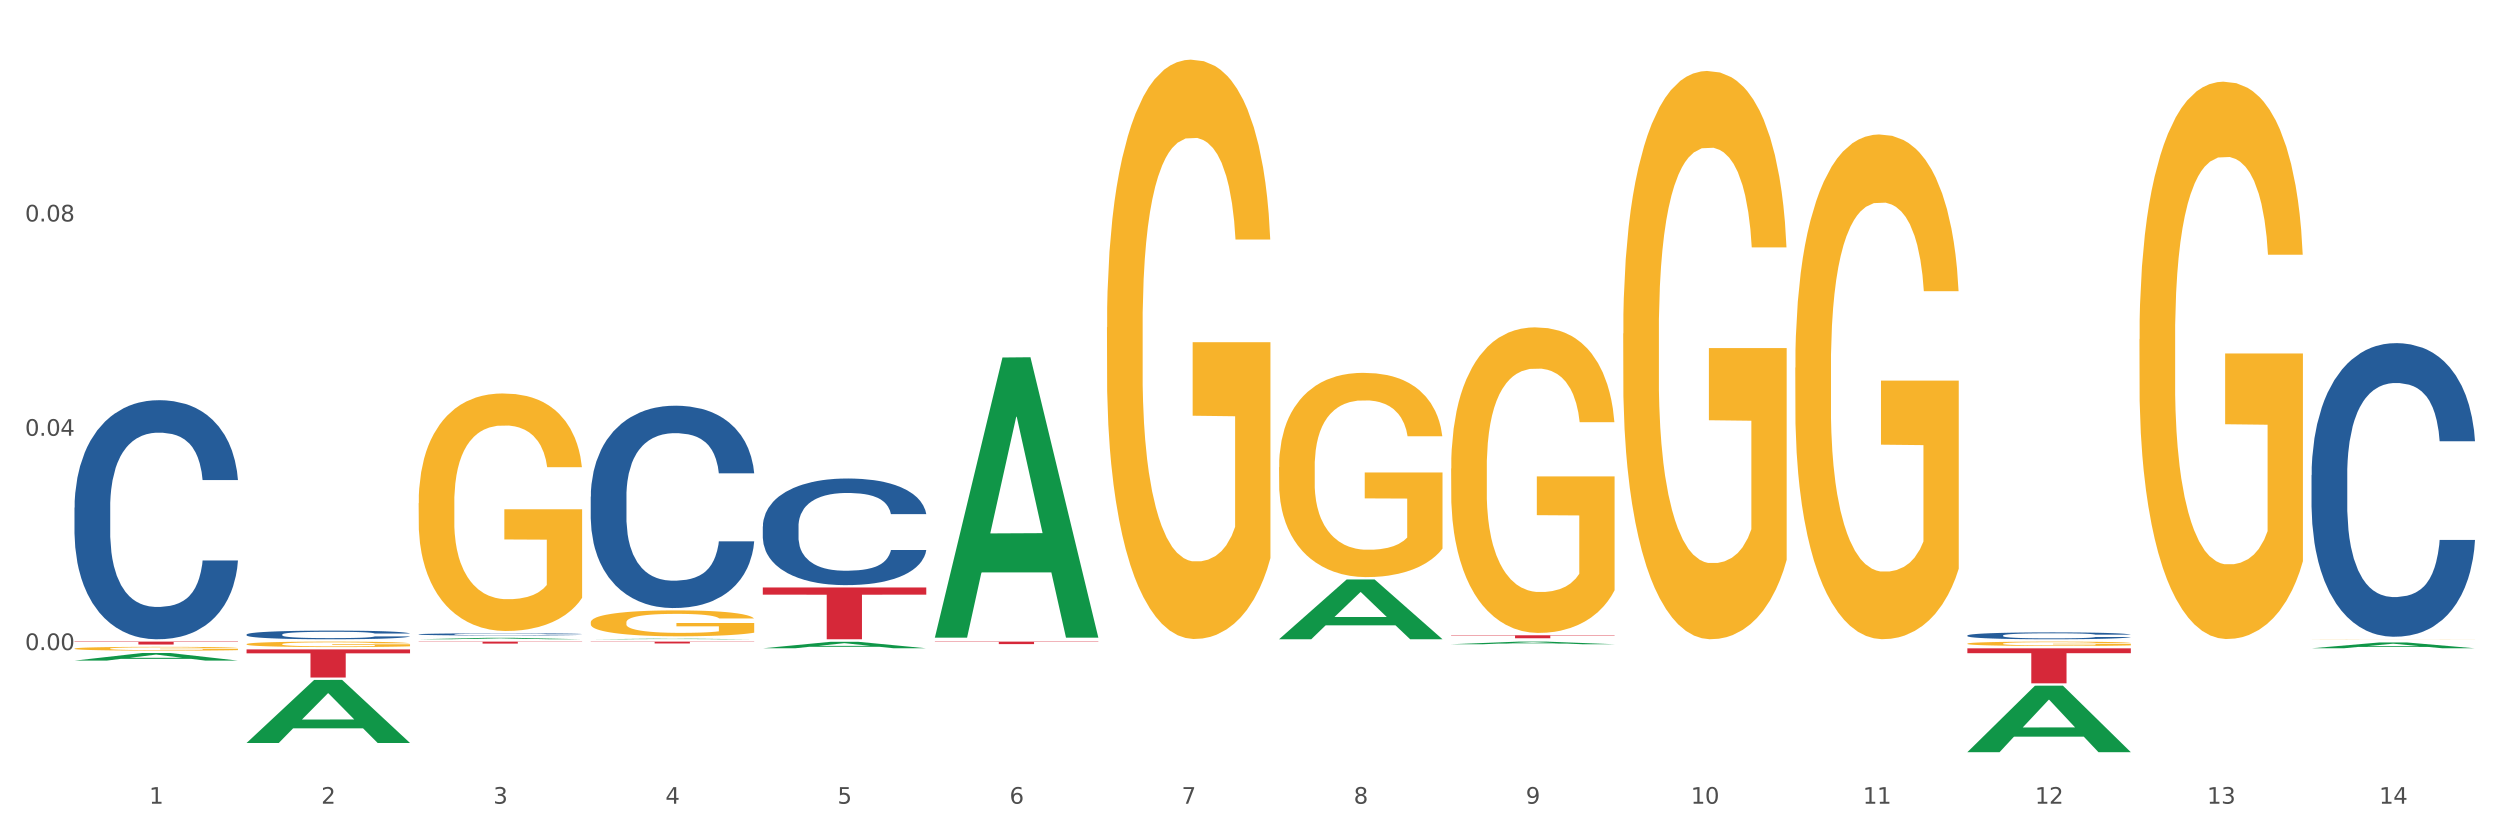 <?xml version="1.0" encoding="utf-8" standalone="no"?>
<!DOCTYPE svg PUBLIC "-//W3C//DTD SVG 1.1//EN"
  "http://www.w3.org/Graphics/SVG/1.1/DTD/svg11.dtd">
<svg xmlns:xlink="http://www.w3.org/1999/xlink" width="1080pt" height="360pt" viewBox="0 0 1080 360" xmlns="http://www.w3.org/2000/svg" version="1.1">
 <rect x="0" y="0" width="1080" height="360" fill="#333333" stroke="none"/>
 <defs>
  <style type="text/css">*{stroke-linejoin: round; stroke-linecap: butt}</style>
 </defs>
 <g id="figure_1">
  <g id="patch_1">
   <path d="M 0 360 
L 1080 360 
L 1080 0 
L 0 0 
z
" style="fill: #ffffff; stroke: #ffffff; stroke-linejoin: miter"/>
  </g>
  <g id="axes_1">
   <g id="matplotlib.axis_1">
    <g id="xtick_1">
     <g id="text_1">
      <!-- 1 -->
      <g style="fill: #4d4d4d" transform="translate(64.432 347.204) scale(0.096 -0.096)">
       <defs>
        <path id="DejaVuSans-31" d="M 794 531 
L 1825 531 
L 1825 4091 
L 703 3866 
L 703 4441 
L 1819 4666 
L 2450 4666 
L 2450 531 
L 3481 531 
L 3481 0 
L 794 0 
L 794 531 
z
" transform="scale(0.016)"/>
       </defs>
       <use xlink:href="#DejaVuSans-31"/>
      </g>
     </g>
    </g>
    <g id="xtick_2">
     <g id="text_2">
      <!-- 2 -->
      <g style="fill: #4d4d4d" transform="translate(138.771 347.204) scale(0.096 -0.096)">
       <defs>
        <path id="DejaVuSans-32" d="M 1228 531 
L 3431 531 
L 3431 0 
L 469 0 
L 469 531 
Q 828 903 1448 1529 
Q 2069 2156 2228 2338 
Q 2531 2678 2651 2914 
Q 2772 3150 2772 3378 
Q 2772 3750 2511 3984 
Q 2250 4219 1831 4219 
Q 1534 4219 1204 4116 
Q 875 4013 500 3803 
L 500 4441 
Q 881 4594 1212 4672 
Q 1544 4750 1819 4750 
Q 2544 4750 2975 4387 
Q 3406 4025 3406 3419 
Q 3406 3131 3298 2873 
Q 3191 2616 2906 2266 
Q 2828 2175 2409 1742 
Q 1991 1309 1228 531 
z
" transform="scale(0.016)"/>
       </defs>
       <use xlink:href="#DejaVuSans-32"/>
      </g>
     </g>
    </g>
    <g id="xtick_3">
     <g id="text_3">
      <!-- 3 -->
      <g style="fill: #4d4d4d" transform="translate(213.109 347.204) scale(0.096 -0.096)">
       <defs>
        <path id="DejaVuSans-33" d="M 2597 2516 
Q 3050 2419 3304 2112 
Q 3559 1806 3559 1356 
Q 3559 666 3084 287 
Q 2609 -91 1734 -91 
Q 1441 -91 1130 -33 
Q 819 25 488 141 
L 488 750 
Q 750 597 1062 519 
Q 1375 441 1716 441 
Q 2309 441 2620 675 
Q 2931 909 2931 1356 
Q 2931 1769 2642 2001 
Q 2353 2234 1838 2234 
L 1294 2234 
L 1294 2753 
L 1863 2753 
Q 2328 2753 2575 2939 
Q 2822 3125 2822 3475 
Q 2822 3834 2567 4026 
Q 2313 4219 1838 4219 
Q 1578 4219 1281 4162 
Q 984 4106 628 3988 
L 628 4550 
Q 988 4650 1302 4700 
Q 1616 4750 1894 4750 
Q 2613 4750 3031 4423 
Q 3450 4097 3450 3541 
Q 3450 3153 3228 2886 
Q 3006 2619 2597 2516 
z
" transform="scale(0.016)"/>
       </defs>
       <use xlink:href="#DejaVuSans-33"/>
      </g>
     </g>
    </g>
    <g id="xtick_4">
     <g id="text_4">
      <!-- 4 -->
      <g style="fill: #4d4d4d" transform="translate(287.448 347.204) scale(0.096 -0.096)">
       <defs>
        <path id="DejaVuSans-34" d="M 2419 4116 
L 825 1625 
L 2419 1625 
L 2419 4116 
z
M 2253 4666 
L 3047 4666 
L 3047 1625 
L 3713 1625 
L 3713 1100 
L 3047 1100 
L 3047 0 
L 2419 0 
L 2419 1100 
L 313 1100 
L 313 1709 
L 2253 4666 
z
" transform="scale(0.016)"/>
       </defs>
       <use xlink:href="#DejaVuSans-34"/>
      </g>
     </g>
    </g>
    <g id="xtick_5">
     <g id="text_5">
      <!-- 5 -->
      <g style="fill: #4d4d4d" transform="translate(361.787 347.204) scale(0.096 -0.096)">
       <defs>
        <path id="DejaVuSans-35" d="M 691 4666 
L 3169 4666 
L 3169 4134 
L 1269 4134 
L 1269 2991 
Q 1406 3038 1543 3061 
Q 1681 3084 1819 3084 
Q 2600 3084 3056 2656 
Q 3513 2228 3513 1497 
Q 3513 744 3044 326 
Q 2575 -91 1722 -91 
Q 1428 -91 1123 -41 
Q 819 9 494 109 
L 494 744 
Q 775 591 1075 516 
Q 1375 441 1709 441 
Q 2250 441 2565 725 
Q 2881 1009 2881 1497 
Q 2881 1984 2565 2268 
Q 2250 2553 1709 2553 
Q 1456 2553 1204 2497 
Q 953 2441 691 2322 
L 691 4666 
z
" transform="scale(0.016)"/>
       </defs>
       <use xlink:href="#DejaVuSans-35"/>
      </g>
     </g>
    </g>
    <g id="xtick_6">
     <g id="text_6">
      <!-- 6 -->
      <g style="fill: #4d4d4d" transform="translate(436.125 347.204) scale(0.096 -0.096)">
       <defs>
        <path id="DejaVuSans-36" d="M 2113 2584 
Q 1688 2584 1439 2293 
Q 1191 2003 1191 1497 
Q 1191 994 1439 701 
Q 1688 409 2113 409 
Q 2538 409 2786 701 
Q 3034 994 3034 1497 
Q 3034 2003 2786 2293 
Q 2538 2584 2113 2584 
z
M 3366 4563 
L 3366 3988 
Q 3128 4100 2886 4159 
Q 2644 4219 2406 4219 
Q 1781 4219 1451 3797 
Q 1122 3375 1075 2522 
Q 1259 2794 1537 2939 
Q 1816 3084 2150 3084 
Q 2853 3084 3261 2657 
Q 3669 2231 3669 1497 
Q 3669 778 3244 343 
Q 2819 -91 2113 -91 
Q 1303 -91 875 529 
Q 447 1150 447 2328 
Q 447 3434 972 4092 
Q 1497 4750 2381 4750 
Q 2619 4750 2861 4703 
Q 3103 4656 3366 4563 
z
" transform="scale(0.016)"/>
       </defs>
       <use xlink:href="#DejaVuSans-36"/>
      </g>
     </g>
    </g>
    <g id="xtick_7">
     <g id="text_7">
      <!-- 7 -->
      <g style="fill: #4d4d4d" transform="translate(510.464 347.204) scale(0.096 -0.096)">
       <defs>
        <path id="DejaVuSans-37" d="M 525 4666 
L 3525 4666 
L 3525 4397 
L 1831 0 
L 1172 0 
L 2766 4134 
L 525 4134 
L 525 4666 
z
" transform="scale(0.016)"/>
       </defs>
       <use xlink:href="#DejaVuSans-37"/>
      </g>
     </g>
    </g>
    <g id="xtick_8">
     <g id="text_8">
      <!-- 8 -->
      <g style="fill: #4d4d4d" transform="translate(584.803 347.204) scale(0.096 -0.096)">
       <defs>
        <path id="DejaVuSans-38" d="M 2034 2216 
Q 1584 2216 1326 1975 
Q 1069 1734 1069 1313 
Q 1069 891 1326 650 
Q 1584 409 2034 409 
Q 2484 409 2743 651 
Q 3003 894 3003 1313 
Q 3003 1734 2745 1975 
Q 2488 2216 2034 2216 
z
M 1403 2484 
Q 997 2584 770 2862 
Q 544 3141 544 3541 
Q 544 4100 942 4425 
Q 1341 4750 2034 4750 
Q 2731 4750 3128 4425 
Q 3525 4100 3525 3541 
Q 3525 3141 3298 2862 
Q 3072 2584 2669 2484 
Q 3125 2378 3379 2068 
Q 3634 1759 3634 1313 
Q 3634 634 3220 271 
Q 2806 -91 2034 -91 
Q 1263 -91 848 271 
Q 434 634 434 1313 
Q 434 1759 690 2068 
Q 947 2378 1403 2484 
z
M 1172 3481 
Q 1172 3119 1398 2916 
Q 1625 2713 2034 2713 
Q 2441 2713 2670 2916 
Q 2900 3119 2900 3481 
Q 2900 3844 2670 4047 
Q 2441 4250 2034 4250 
Q 1625 4250 1398 4047 
Q 1172 3844 1172 3481 
z
" transform="scale(0.016)"/>
       </defs>
       <use xlink:href="#DejaVuSans-38"/>
      </g>
     </g>
    </g>
    <g id="xtick_9">
     <g id="text_9">
      <!-- 9 -->
      <g style="fill: #4d4d4d" transform="translate(659.142 347.204) scale(0.096 -0.096)">
       <defs>
        <path id="DejaVuSans-39" d="M 703 97 
L 703 672 
Q 941 559 1184 500 
Q 1428 441 1663 441 
Q 2288 441 2617 861 
Q 2947 1281 2994 2138 
Q 2813 1869 2534 1725 
Q 2256 1581 1919 1581 
Q 1219 1581 811 2004 
Q 403 2428 403 3163 
Q 403 3881 828 4315 
Q 1253 4750 1959 4750 
Q 2769 4750 3195 4129 
Q 3622 3509 3622 2328 
Q 3622 1225 3098 567 
Q 2575 -91 1691 -91 
Q 1453 -91 1209 -44 
Q 966 3 703 97 
z
M 1959 2075 
Q 2384 2075 2632 2365 
Q 2881 2656 2881 3163 
Q 2881 3666 2632 3958 
Q 2384 4250 1959 4250 
Q 1534 4250 1286 3958 
Q 1038 3666 1038 3163 
Q 1038 2656 1286 2365 
Q 1534 2075 1959 2075 
z
" transform="scale(0.016)"/>
       </defs>
       <use xlink:href="#DejaVuSans-39"/>
      </g>
     </g>
    </g>
    <g id="xtick_10">
     <g id="text_10">
      <!-- 10 -->
      <g style="fill: #4d4d4d" transform="translate(730.426 347.204) scale(0.096 -0.096)">
       <defs>
        <path id="DejaVuSans-30" d="M 2034 4250 
Q 1547 4250 1301 3770 
Q 1056 3291 1056 2328 
Q 1056 1369 1301 889 
Q 1547 409 2034 409 
Q 2525 409 2770 889 
Q 3016 1369 3016 2328 
Q 3016 3291 2770 3770 
Q 2525 4250 2034 4250 
z
M 2034 4750 
Q 2819 4750 3233 4129 
Q 3647 3509 3647 2328 
Q 3647 1150 3233 529 
Q 2819 -91 2034 -91 
Q 1250 -91 836 529 
Q 422 1150 422 2328 
Q 422 3509 836 4129 
Q 1250 4750 2034 4750 
z
" transform="scale(0.016)"/>
       </defs>
       <use xlink:href="#DejaVuSans-31"/>
       <use xlink:href="#DejaVuSans-30" transform="translate(63.623 0)"/>
      </g>
     </g>
    </g>
    <g id="xtick_11">
     <g id="text_11">
      <!-- 11 -->
      <g style="fill: #4d4d4d" transform="translate(804.765 347.204) scale(0.096 -0.096)">
       <use xlink:href="#DejaVuSans-31"/>
       <use xlink:href="#DejaVuSans-31" transform="translate(63.623 0)"/>
      </g>
     </g>
    </g>
    <g id="xtick_12">
     <g id="text_12">
      <!-- 12 -->
      <g style="fill: #4d4d4d" transform="translate(879.104 347.204) scale(0.096 -0.096)">
       <use xlink:href="#DejaVuSans-31"/>
       <use xlink:href="#DejaVuSans-32" transform="translate(63.623 0)"/>
      </g>
     </g>
    </g>
    <g id="xtick_13">
     <g id="text_13">
      <!-- 13 -->
      <g style="fill: #4d4d4d" transform="translate(953.442 347.204) scale(0.096 -0.096)">
       <use xlink:href="#DejaVuSans-31"/>
       <use xlink:href="#DejaVuSans-33" transform="translate(63.623 0)"/>
      </g>
     </g>
    </g>
    <g id="xtick_14">
     <g id="text_14">
      <!-- 14 -->
      <g style="fill: #4d4d4d" transform="translate(1027.781 347.204) scale(0.096 -0.096)">
       <use xlink:href="#DejaVuSans-31"/>
       <use xlink:href="#DejaVuSans-34" transform="translate(63.623 0)"/>
      </g>
     </g>
    </g>
    <g id="xtick_15"/>
    <g id="xtick_16"/>
    <g id="xtick_17"/>
    <g id="xtick_18"/>
    <g id="xtick_19"/>
    <g id="xtick_20"/>
    <g id="xtick_21"/>
    <g id="xtick_22"/>
    <g id="xtick_23"/>
    <g id="xtick_24"/>
    <g id="xtick_25"/>
    <g id="xtick_26"/>
    <g id="xtick_27"/>
   </g>
   <g id="matplotlib.axis_2">
    <g id="ytick_1">
     <g id="text_15">
      <!-- 0.00 -->
      <g style="fill: #4d4d4d" transform="translate(10.8 280.822) scale(0.096 -0.096)">
       <defs>
        <path id="DejaVuSans-2e" d="M 684 794 
L 1344 794 
L 1344 0 
L 684 0 
L 684 794 
z
" transform="scale(0.016)"/>
       </defs>
       <use xlink:href="#DejaVuSans-30"/>
       <use xlink:href="#DejaVuSans-2e" transform="translate(63.623 0)"/>
       <use xlink:href="#DejaVuSans-30" transform="translate(95.41 0)"/>
       <use xlink:href="#DejaVuSans-30" transform="translate(159.033 0)"/>
      </g>
     </g>
    </g>
    <g id="ytick_2">
     <g id="text_16">
      <!-- 0.04 -->
      <g style="fill: #4d4d4d" transform="translate(10.8 188.251) scale(0.096 -0.096)">
       <use xlink:href="#DejaVuSans-30"/>
       <use xlink:href="#DejaVuSans-2e" transform="translate(63.623 0)"/>
       <use xlink:href="#DejaVuSans-30" transform="translate(95.41 0)"/>
       <use xlink:href="#DejaVuSans-34" transform="translate(159.033 0)"/>
      </g>
     </g>
    </g>
    <g id="ytick_3">
     <g id="text_17">
      <!-- 0.08 -->
      <g style="fill: #4d4d4d" transform="translate(10.8 95.679) scale(0.096 -0.096)">
       <use xlink:href="#DejaVuSans-30"/>
       <use xlink:href="#DejaVuSans-2e" transform="translate(63.623 0)"/>
       <use xlink:href="#DejaVuSans-30" transform="translate(95.41 0)"/>
       <use xlink:href="#DejaVuSans-38" transform="translate(159.033 0)"/>
      </g>
     </g>
    </g>
    <g id="ytick_4"/>
    <g id="ytick_5"/>
    <g id="ytick_6"/>
    <g id="ytick_7"/>
   </g>
   <g id="PolyCollection_1">
    <path d="M 32.175 285.38 
L 32.248 285.377 
L 61.37 282.096 
L 73.456 282.093 
L 102.797 285.386 
L 88.818 285.386 
L 82.484 284.62 
L 52.415 284.62 
L 52.197 284.632 
L 46.081 285.386 
L 32.175 285.386 
L 32.175 285.38 
L 56.201 284.162 
L 78.698 284.159 
L 67.559 282.795 
L 67.413 282.789 
L 67.267 282.798 
L 56.128 284.159 
L 56.201 284.162 
L 32.175 285.38 
z
" clip-path="url(#p1f0dc79e49)" style="fill: #109648"/>
    <path d="M 403.869 277.175 
L 474.49 277.175 
L 474.49 277.325 
L 446.71 277.326 
L 446.71 278.254 
L 431.481 278.254 
L 431.481 277.326 
L 403.869 277.325 
L 403.869 277.176 
L 403.869 277.175 
z
" clip-path="url(#p1f0dc79e49)" style="fill: #d62839"/>
    <path d="M 329.53 253.786 
L 400.152 253.786 
L 400.152 256.896 
L 372.371 256.917 
L 372.371 276.17 
L 357.143 276.17 
L 357.143 256.917 
L 329.53 256.896 
L 329.53 253.807 
L 329.53 253.786 
z
" clip-path="url(#p1f0dc79e49)" style="fill: #d62839"/>
    <path d="M 255.191 277.175 
L 325.813 277.175 
L 325.813 277.287 
L 298.033 277.288 
L 298.033 277.979 
L 282.804 277.979 
L 282.804 277.288 
L 255.191 277.287 
L 255.191 277.176 
L 255.191 277.175 
z
" clip-path="url(#p1f0dc79e49)" style="fill: #d62839"/>
    <path d="M 180.852 277.175 
L 251.474 277.175 
L 251.474 277.295 
L 223.694 277.296 
L 223.694 278.037 
L 208.465 278.037 
L 208.465 277.296 
L 180.852 277.295 
L 180.852 277.176 
L 180.852 277.175 
z
" clip-path="url(#p1f0dc79e49)" style="fill: #d62839"/>
    <path d="M 106.514 280.544 
L 177.135 280.544 
L 177.135 282.233 
L 149.355 282.245 
L 149.355 292.701 
L 134.126 292.701 
L 134.126 282.245 
L 106.514 282.233 
L 106.514 280.555 
L 106.514 280.544 
z
" clip-path="url(#p1f0dc79e49)" style="fill: #d62839"/>
    <path d="M 32.175 277.175 
L 102.797 277.175 
L 102.797 277.349 
L 75.017 277.35 
L 75.017 278.425 
L 59.788 278.425 
L 59.788 277.35 
L 32.175 277.349 
L 32.175 277.176 
L 32.175 277.175 
z
" clip-path="url(#p1f0dc79e49)" style="fill: #d62839"/>
    <path d="M 106.514 278.267 
L 106.597 278.265 
L 106.597 278.187 
L 106.764 278.12 
L 107.598 277.959 
L 108.848 277.825 
L 109.765 277.754 
L 110.683 277.695 
L 111.767 277.637 
L 113.101 277.577 
L 115.519 277.488 
L 117.019 277.443 
L 118.854 277.395 
L 122.189 277.326 
L 124.607 277.287 
L 127.108 277.255 
L 131.194 277.216 
L 133.862 277.199 
L 136.697 277.186 
L 140.115 277.177 
L 142.7 277.175 
L 148.37 277.182 
L 153.206 277.201 
L 155.54 277.216 
L 158.542 277.242 
L 160.126 277.259 
L 162.711 277.294 
L 165.379 277.339 
L 167.213 277.378 
L 169.965 277.451 
L 172.049 277.525 
L 173.967 277.615 
L 174.968 277.678 
L 175.718 277.736 
L 176.385 277.803 
L 177.052 277.909 
L 162.044 277.909 
L 161.46 277.833 
L 160.543 277.762 
L 159.209 277.693 
L 158.042 277.65 
L 156.041 277.596 
L 154.206 277.561 
L 152.289 277.536 
L 149.954 277.514 
L 148.12 277.503 
L 145.535 277.495 
L 140.449 277.497 
L 137.03 277.514 
L 134.696 277.536 
L 133.195 277.555 
L 131.861 277.577 
L 130.36 277.607 
L 128.609 277.652 
L 127.358 277.693 
L 126.108 277.745 
L 125.107 277.797 
L 124.19 277.857 
L 123.44 277.922 
L 122.856 277.989 
L 122.356 278.071 
L 121.939 278.207 
L 121.939 278.502 
L 122.106 278.569 
L 122.522 278.658 
L 123.023 278.725 
L 123.856 278.804 
L 124.607 278.858 
L 126.024 278.936 
L 127.609 279.001 
L 128.859 279.042 
L 130.11 279.076 
L 132.278 279.124 
L 134.696 279.163 
L 136.78 279.186 
L 139.615 279.208 
L 141.533 279.217 
L 143.2 279.221 
L 147.286 279.221 
L 150.204 279.214 
L 153.456 279.199 
L 155.957 279.18 
L 158.042 279.156 
L 160.376 279.117 
L 161.877 279.081 
L 161.877 278.63 
L 143.534 278.627 
L 143.534 278.328 
L 177.135 278.328 
L 177.135 279.208 
L 175.718 279.253 
L 174.134 279.294 
L 172.466 279.331 
L 169.965 279.376 
L 166.963 279.419 
L 164.295 279.45 
L 161.46 279.476 
L 158.125 279.499 
L 153.789 279.521 
L 151.121 279.53 
L 147.786 279.536 
L 143.867 279.538 
L 140.449 279.534 
L 137.114 279.523 
L 133.612 279.504 
L 130.193 279.476 
L 127.609 279.448 
L 125.024 279.413 
L 122.272 279.368 
L 120.104 279.325 
L 118.437 279.286 
L 116.603 279.236 
L 114.601 279.171 
L 113.101 279.113 
L 111.767 279.053 
L 110.349 278.975 
L 109.349 278.908 
L 108.348 278.824 
L 107.764 278.761 
L 107.097 278.664 
L 106.597 278.528 
L 106.514 278.267 
z
" clip-path="url(#p1f0dc79e49)" style="fill: #f7b32b"/>
    <path d="M 32.175 219.288 
L 32.258 219.194 
L 32.258 216.553 
L 32.509 212.968 
L 33.427 206.365 
L 34.596 201.366 
L 36.599 195.517 
L 37.684 193.065 
L 39.104 190.329 
L 42.025 185.896 
L 45.364 182.122 
L 47.702 180.047 
L 49.455 178.727 
L 53.378 176.368 
L 55.632 175.331 
L 57.969 174.482 
L 59.973 173.916 
L 63.312 173.255 
L 65.983 172.972 
L 69.072 172.878 
L 71.66 172.972 
L 75.082 173.35 
L 80.091 174.482 
L 82.011 175.142 
L 84.599 176.274 
L 87.27 177.783 
L 89.44 179.293 
L 91.945 181.462 
L 94.533 184.292 
L 97.037 187.877 
L 98.79 191.178 
L 100.209 194.668 
L 101.461 198.913 
L 102.379 203.535 
L 102.797 207.403 
L 87.52 207.403 
L 87.103 203.913 
L 86.268 200.139 
L 85.434 197.593 
L 84.515 195.517 
L 83.096 193.159 
L 81.844 191.65 
L 79.757 189.857 
L 77.837 188.726 
L 76.251 188.065 
L 74.331 187.499 
L 70.241 186.933 
L 67.319 186.933 
L 65.482 187.122 
L 63.229 187.594 
L 61.309 188.254 
L 59.055 189.386 
L 57.302 190.612 
L 55.549 192.216 
L 54.547 193.348 
L 53.044 195.423 
L 52.043 197.121 
L 50.707 200.045 
L 49.956 202.12 
L 48.62 207.497 
L 48.036 211.459 
L 47.785 214.195 
L 47.618 217.213 
L 47.618 231.929 
L 48.119 238.532 
L 48.537 241.362 
L 49.204 244.569 
L 50.457 248.719 
L 52.293 252.776 
L 54.213 255.7 
L 55.799 257.492 
L 57.302 258.813 
L 58.804 259.85 
L 60.641 260.794 
L 62.143 261.36 
L 64.397 261.926 
L 67.069 262.209 
L 69.155 262.209 
L 73.413 261.737 
L 75.333 261.265 
L 77.169 260.605 
L 79.173 259.567 
L 80.759 258.435 
L 81.677 257.586 
L 83.18 255.794 
L 84.348 253.908 
L 85.35 251.738 
L 86.018 249.851 
L 86.769 247.022 
L 87.353 243.814 
L 87.52 242.116 
L 102.797 242.116 
L 102.463 245.512 
L 101.879 248.814 
L 100.71 253.247 
L 99.792 255.794 
L 98.372 258.907 
L 96.87 261.548 
L 94.783 264.473 
L 92.863 266.642 
L 90.86 268.529 
L 88.689 270.227 
L 84.766 272.585 
L 83.347 273.245 
L 80.341 274.377 
L 78.004 275.038 
L 74.581 275.698 
L 71.075 276.075 
L 67.402 276.17 
L 64.147 275.981 
L 60.557 275.415 
L 58.303 274.849 
L 55.799 274 
L 52.877 272.679 
L 50.123 271.076 
L 47.535 269.189 
L 45.114 267.019 
L 42.86 264.567 
L 39.938 260.511 
L 37.768 256.549 
L 36.182 252.87 
L 35.097 249.757 
L 34.011 245.795 
L 33.427 243.06 
L 32.509 236.457 
L 32.175 230.325 
L 32.175 219.288 
z
" clip-path="url(#p1f0dc79e49)" style="fill: #255c99"/>
    <path d="M 106.514 274.105 
L 106.597 274.101 
L 106.597 274.005 
L 106.848 273.875 
L 107.766 273.636 
L 108.935 273.454 
L 110.938 273.242 
L 112.023 273.153 
L 113.442 273.053 
L 116.364 272.892 
L 119.703 272.755 
L 122.04 272.68 
L 123.794 272.632 
L 127.717 272.547 
L 129.971 272.509 
L 132.308 272.478 
L 134.312 272.458 
L 137.651 272.434 
L 140.322 272.423 
L 143.411 272.42 
L 145.998 272.423 
L 149.421 272.437 
L 154.43 272.478 
L 156.35 272.502 
L 158.937 272.543 
L 161.609 272.598 
L 163.779 272.653 
L 166.283 272.732 
L 168.871 272.834 
L 171.376 272.964 
L 173.129 273.084 
L 174.548 273.211 
L 175.8 273.365 
L 176.718 273.533 
L 177.135 273.673 
L 161.859 273.673 
L 161.442 273.547 
L 160.607 273.41 
L 159.772 273.317 
L 158.854 273.242 
L 157.435 273.156 
L 156.183 273.101 
L 154.096 273.036 
L 152.176 272.995 
L 150.59 272.971 
L 148.67 272.951 
L 144.579 272.93 
L 141.658 272.93 
L 139.821 272.937 
L 137.567 272.954 
L 135.647 272.978 
L 133.393 273.019 
L 131.64 273.064 
L 129.887 273.122 
L 128.886 273.163 
L 127.383 273.238 
L 126.381 273.3 
L 125.046 273.406 
L 124.294 273.481 
L 122.959 273.677 
L 122.374 273.82 
L 122.124 273.92 
L 121.957 274.029 
L 121.957 274.564 
L 122.458 274.803 
L 122.875 274.906 
L 123.543 275.022 
L 124.795 275.173 
L 126.632 275.32 
L 128.552 275.426 
L 130.138 275.491 
L 131.64 275.539 
L 133.143 275.577 
L 134.979 275.611 
L 136.482 275.632 
L 138.736 275.652 
L 141.407 275.663 
L 143.494 275.663 
L 147.751 275.646 
L 149.671 275.628 
L 151.508 275.604 
L 153.511 275.567 
L 155.097 275.526 
L 156.016 275.495 
L 157.518 275.43 
L 158.687 275.361 
L 159.689 275.283 
L 160.357 275.214 
L 161.108 275.111 
L 161.692 274.995 
L 161.859 274.933 
L 177.135 274.933 
L 176.802 275.057 
L 176.217 275.176 
L 175.049 275.337 
L 174.13 275.43 
L 172.711 275.543 
L 171.209 275.639 
L 169.122 275.745 
L 167.202 275.824 
L 165.198 275.892 
L 163.028 275.954 
L 159.104 276.039 
L 157.685 276.063 
L 154.68 276.104 
L 152.343 276.128 
L 148.92 276.152 
L 145.414 276.166 
L 141.741 276.17 
L 138.486 276.163 
L 134.896 276.142 
L 132.642 276.122 
L 130.138 276.091 
L 127.216 276.043 
L 124.461 275.985 
L 121.874 275.916 
L 119.453 275.837 
L 117.199 275.748 
L 114.277 275.601 
L 112.107 275.457 
L 110.521 275.324 
L 109.435 275.211 
L 108.35 275.067 
L 107.766 274.968 
L 106.848 274.728 
L 106.514 274.505 
L 106.514 274.105 
z
" clip-path="url(#p1f0dc79e49)" style="fill: #255c99"/>
    <path d="M 180.852 274.017 
L 180.936 274.016 
L 180.936 273.992 
L 181.186 273.96 
L 182.105 273.9 
L 183.273 273.855 
L 185.277 273.802 
L 186.362 273.78 
L 187.781 273.755 
L 190.703 273.715 
L 194.042 273.68 
L 196.379 273.662 
L 198.132 273.65 
L 202.056 273.628 
L 204.31 273.619 
L 206.647 273.611 
L 208.65 273.606 
L 211.989 273.6 
L 214.661 273.598 
L 217.749 273.597 
L 220.337 273.598 
L 223.76 273.601 
L 228.768 273.611 
L 230.688 273.617 
L 233.276 273.628 
L 235.947 273.641 
L 238.118 273.655 
L 240.622 273.675 
L 243.21 273.7 
L 245.714 273.733 
L 247.467 273.762 
L 248.886 273.794 
L 250.139 273.832 
L 251.057 273.874 
L 251.474 273.909 
L 236.198 273.909 
L 235.78 273.878 
L 234.946 273.844 
L 234.111 273.82 
L 233.193 273.802 
L 231.774 273.78 
L 230.521 273.767 
L 228.434 273.75 
L 226.514 273.74 
L 224.928 273.734 
L 223.008 273.729 
L 218.918 273.724 
L 215.996 273.724 
L 214.16 273.726 
L 211.906 273.73 
L 209.986 273.736 
L 207.732 273.746 
L 205.979 273.757 
L 204.226 273.772 
L 203.224 273.782 
L 201.722 273.801 
L 200.72 273.816 
L 199.384 273.843 
L 198.633 273.861 
L 197.297 273.91 
L 196.713 273.946 
L 196.463 273.971 
L 196.296 273.998 
L 196.296 274.131 
L 196.797 274.191 
L 197.214 274.217 
L 197.882 274.246 
L 199.134 274.283 
L 200.97 274.32 
L 202.89 274.346 
L 204.476 274.363 
L 205.979 274.375 
L 207.482 274.384 
L 209.318 274.393 
L 210.821 274.398 
L 213.075 274.403 
L 215.746 274.405 
L 217.833 274.405 
L 222.09 274.401 
L 224.01 274.397 
L 225.847 274.391 
L 227.85 274.381 
L 229.436 274.371 
L 230.354 274.363 
L 231.857 274.347 
L 233.026 274.33 
L 234.027 274.311 
L 234.695 274.293 
L 235.447 274.268 
L 236.031 274.239 
L 236.198 274.223 
L 251.474 274.223 
L 251.14 274.254 
L 250.556 274.284 
L 249.387 274.324 
L 248.469 274.347 
L 247.05 274.375 
L 245.547 274.399 
L 243.46 274.426 
L 241.54 274.445 
L 239.537 274.463 
L 237.367 274.478 
L 233.443 274.499 
L 232.024 274.505 
L 229.019 274.515 
L 226.681 274.521 
L 223.259 274.527 
L 219.753 274.531 
L 216.08 274.532 
L 212.824 274.53 
L 209.235 274.525 
L 206.981 274.52 
L 204.476 274.512 
L 201.555 274.5 
L 198.8 274.486 
L 196.212 274.468 
L 193.791 274.449 
L 191.538 274.427 
L 188.616 274.39 
L 186.445 274.354 
L 184.859 274.321 
L 183.774 274.293 
L 182.689 274.257 
L 182.105 274.232 
L 181.186 274.172 
L 180.852 274.117 
L 180.852 274.017 
z
" clip-path="url(#p1f0dc79e49)" style="fill: #255c99"/>
    <path d="M 255.191 214.537 
L 255.275 214.457 
L 255.275 212.222 
L 255.525 209.188 
L 256.443 203.6 
L 257.612 199.369 
L 259.615 194.419 
L 260.701 192.344 
L 262.12 190.028 
L 265.041 186.276 
L 268.381 183.083 
L 270.718 181.327 
L 272.471 180.209 
L 276.394 178.213 
L 278.648 177.335 
L 280.986 176.616 
L 282.989 176.137 
L 286.328 175.579 
L 288.999 175.339 
L 292.088 175.259 
L 294.676 175.339 
L 298.098 175.658 
L 303.107 176.616 
L 305.027 177.175 
L 307.615 178.133 
L 310.286 179.411 
L 312.457 180.688 
L 314.961 182.524 
L 317.549 184.919 
L 320.053 187.953 
L 321.806 190.747 
L 323.225 193.701 
L 324.477 197.293 
L 325.396 201.205 
L 325.813 204.478 
L 310.537 204.478 
L 310.119 201.524 
L 309.284 198.331 
L 308.45 196.176 
L 307.531 194.419 
L 306.112 192.423 
L 304.86 191.146 
L 302.773 189.629 
L 300.853 188.671 
L 299.267 188.112 
L 297.347 187.633 
L 293.257 187.154 
L 290.335 187.154 
L 288.499 187.314 
L 286.245 187.713 
L 284.325 188.272 
L 282.071 189.23 
L 280.318 190.268 
L 278.565 191.625 
L 277.563 192.583 
L 276.06 194.339 
L 275.059 195.776 
L 273.723 198.251 
L 272.972 200.008 
L 271.636 204.558 
L 271.052 207.911 
L 270.801 210.226 
L 270.634 212.781 
L 270.634 225.235 
L 271.135 230.823 
L 271.553 233.218 
L 272.22 235.933 
L 273.473 239.445 
L 275.309 242.878 
L 277.229 245.353 
L 278.815 246.87 
L 280.318 247.987 
L 281.82 248.866 
L 283.657 249.664 
L 285.159 250.143 
L 287.413 250.622 
L 290.085 250.861 
L 292.172 250.861 
L 296.429 250.462 
L 298.349 250.063 
L 300.185 249.504 
L 302.189 248.626 
L 303.775 247.668 
L 304.693 246.95 
L 306.196 245.433 
L 307.364 243.836 
L 308.366 242 
L 309.034 240.403 
L 309.785 238.008 
L 310.37 235.294 
L 310.537 233.857 
L 325.813 233.857 
L 325.479 236.731 
L 324.895 239.525 
L 323.726 243.277 
L 322.808 245.433 
L 321.389 248.067 
L 319.886 250.303 
L 317.799 252.777 
L 315.879 254.614 
L 313.876 256.21 
L 311.705 257.647 
L 307.782 259.643 
L 306.363 260.202 
L 303.358 261.16 
L 301.02 261.719 
L 297.598 262.278 
L 294.092 262.597 
L 290.419 262.677 
L 287.163 262.517 
L 283.573 262.038 
L 281.32 261.559 
L 278.815 260.841 
L 275.893 259.723 
L 273.139 258.366 
L 270.551 256.769 
L 268.13 254.933 
L 265.876 252.857 
L 262.955 249.424 
L 260.784 246.071 
L 259.198 242.958 
L 258.113 240.323 
L 257.028 236.97 
L 256.443 234.655 
L 255.525 229.067 
L 255.191 223.878 
L 255.191 214.537 
z
" clip-path="url(#p1f0dc79e49)" style="fill: #255c99"/>
    <path d="M 626.885 274.433 
L 697.506 274.433 
L 697.506 274.611 
L 669.726 274.612 
L 669.726 275.717 
L 654.497 275.717 
L 654.497 274.612 
L 626.885 274.611 
L 626.885 274.434 
L 626.885 274.433 
z
" clip-path="url(#p1f0dc79e49)" style="fill: #d62839"/>
    <path d="M 329.53 227.411 
L 329.613 227.368 
L 329.613 226.19 
L 329.864 224.592 
L 330.782 221.647 
L 331.951 219.417 
L 333.954 216.808 
L 335.039 215.715 
L 336.458 214.494 
L 339.38 212.517 
L 342.719 210.834 
L 345.057 209.909 
L 346.81 209.32 
L 350.733 208.268 
L 352.987 207.805 
L 355.324 207.426 
L 357.328 207.174 
L 360.667 206.879 
L 363.338 206.753 
L 366.427 206.711 
L 369.015 206.753 
L 372.437 206.921 
L 377.446 207.426 
L 379.366 207.721 
L 381.954 208.226 
L 384.625 208.899 
L 386.795 209.572 
L 389.3 210.54 
L 391.887 211.802 
L 394.392 213.401 
L 396.145 214.873 
L 397.564 216.43 
L 398.816 218.323 
L 399.734 220.384 
L 400.152 222.109 
L 384.875 222.109 
L 384.458 220.553 
L 383.623 218.87 
L 382.788 217.734 
L 381.87 216.808 
L 380.451 215.757 
L 379.199 215.083 
L 377.112 214.284 
L 375.192 213.779 
L 373.606 213.485 
L 371.686 213.232 
L 367.595 212.98 
L 364.674 212.98 
L 362.837 213.064 
L 360.583 213.274 
L 358.663 213.569 
L 356.41 214.074 
L 354.656 214.621 
L 352.903 215.336 
L 351.902 215.841 
L 350.399 216.766 
L 349.397 217.524 
L 348.062 218.828 
L 347.31 219.753 
L 345.975 222.152 
L 345.391 223.919 
L 345.14 225.139 
L 344.973 226.485 
L 344.973 233.048 
L 345.474 235.993 
L 345.891 237.255 
L 346.559 238.686 
L 347.811 240.537 
L 349.648 242.346 
L 351.568 243.65 
L 353.154 244.45 
L 354.656 245.039 
L 356.159 245.501 
L 357.996 245.922 
L 359.498 246.175 
L 361.752 246.427 
L 364.423 246.553 
L 366.51 246.553 
L 370.768 246.343 
L 372.688 246.133 
L 374.524 245.838 
L 376.528 245.375 
L 378.114 244.87 
L 379.032 244.492 
L 380.534 243.692 
L 381.703 242.851 
L 382.705 241.883 
L 383.373 241.042 
L 384.124 239.78 
L 384.708 238.349 
L 384.875 237.592 
L 400.152 237.592 
L 399.818 239.107 
L 399.233 240.579 
L 398.065 242.556 
L 397.146 243.692 
L 395.727 245.081 
L 394.225 246.259 
L 392.138 247.563 
L 390.218 248.531 
L 388.214 249.372 
L 386.044 250.129 
L 382.121 251.181 
L 380.701 251.476 
L 377.696 251.981 
L 375.359 252.275 
L 371.936 252.57 
L 368.43 252.738 
L 364.757 252.78 
L 361.502 252.696 
L 357.912 252.443 
L 355.658 252.191 
L 353.154 251.812 
L 350.232 251.223 
L 347.477 250.508 
L 344.89 249.667 
L 342.469 248.699 
L 340.215 247.605 
L 337.293 245.796 
L 335.123 244.029 
L 333.537 242.388 
L 332.452 241 
L 331.366 239.233 
L 330.782 238.013 
L 329.864 235.068 
L 329.53 232.333 
L 329.53 227.411 
z
" clip-path="url(#p1f0dc79e49)" style="fill: #255c99"/>
    <path d="M 998.578 205.224 
L 998.662 205.108 
L 998.662 201.865 
L 998.912 197.462 
L 999.83 189.353 
L 1000.999 183.213 
L 1003.003 176.031 
L 1004.088 173.019 
L 1005.507 169.659 
L 1008.429 164.215 
L 1011.768 159.581 
L 1014.105 157.032 
L 1015.858 155.41 
L 1019.781 152.514 
L 1022.035 151.24 
L 1024.373 150.197 
L 1026.376 149.502 
L 1029.715 148.691 
L 1032.387 148.344 
L 1035.475 148.228 
L 1038.063 148.344 
L 1041.486 148.807 
L 1046.494 150.197 
L 1048.414 151.008 
L 1051.002 152.398 
L 1053.673 154.252 
L 1055.844 156.106 
L 1058.348 158.77 
L 1060.936 162.245 
L 1063.44 166.647 
L 1065.193 170.702 
L 1066.612 174.988 
L 1067.864 180.201 
L 1068.783 185.878 
L 1069.2 190.628 
L 1053.924 190.628 
L 1053.506 186.341 
L 1052.671 181.707 
L 1051.837 178.58 
L 1050.918 176.031 
L 1049.499 173.135 
L 1048.247 171.281 
L 1046.16 169.08 
L 1044.24 167.69 
L 1042.654 166.879 
L 1040.734 166.184 
L 1036.644 165.489 
L 1033.722 165.489 
L 1031.886 165.721 
L 1029.632 166.3 
L 1027.712 167.111 
L 1025.458 168.501 
L 1023.705 170.007 
L 1021.952 171.976 
L 1020.95 173.367 
L 1019.448 175.915 
L 1018.446 178 
L 1017.11 181.592 
L 1016.359 184.14 
L 1015.023 190.743 
L 1014.439 195.609 
L 1014.188 198.968 
L 1014.022 202.676 
L 1014.022 220.748 
L 1014.522 228.857 
L 1014.94 232.332 
L 1015.608 236.271 
L 1016.86 241.368 
L 1018.696 246.349 
L 1020.616 249.941 
L 1022.202 252.142 
L 1023.705 253.764 
L 1025.207 255.038 
L 1027.044 256.196 
L 1028.547 256.891 
L 1030.8 257.586 
L 1033.472 257.934 
L 1035.559 257.934 
L 1039.816 257.355 
L 1041.736 256.776 
L 1043.572 255.965 
L 1045.576 254.69 
L 1047.162 253.3 
L 1048.08 252.258 
L 1049.583 250.057 
L 1050.752 247.74 
L 1051.753 245.075 
L 1052.421 242.758 
L 1053.172 239.283 
L 1053.757 235.344 
L 1053.924 233.259 
L 1069.2 233.259 
L 1068.866 237.429 
L 1068.282 241.484 
L 1067.113 246.929 
L 1066.195 250.057 
L 1064.776 253.879 
L 1063.273 257.123 
L 1061.186 260.714 
L 1059.266 263.379 
L 1057.263 265.696 
L 1055.092 267.781 
L 1051.169 270.677 
L 1049.75 271.488 
L 1046.745 272.878 
L 1044.407 273.689 
L 1040.985 274.5 
L 1037.479 274.963 
L 1033.806 275.079 
L 1030.55 274.848 
L 1026.96 274.152 
L 1024.707 273.457 
L 1022.202 272.415 
L 1019.281 270.793 
L 1016.526 268.824 
L 1013.938 266.507 
L 1011.517 263.842 
L 1009.263 260.83 
L 1006.342 255.849 
L 1004.171 250.983 
L 1002.585 246.465 
L 1001.5 242.642 
L 1000.415 237.777 
L 999.83 234.417 
L 998.912 226.308 
L 998.578 218.778 
L 998.578 205.224 
z
" clip-path="url(#p1f0dc79e49)" style="fill: #255c99"/>
    <path d="M 998.578 276.124 
L 998.662 276.124 
L 998.662 276.121 
L 998.828 276.119 
L 999.662 276.113 
L 1000.913 276.108 
L 1001.83 276.106 
L 1002.747 276.103 
L 1003.831 276.101 
L 1005.165 276.099 
L 1007.583 276.096 
L 1009.084 276.094 
L 1010.918 276.093 
L 1014.253 276.09 
L 1016.671 276.089 
L 1019.173 276.088 
L 1023.258 276.086 
L 1025.926 276.086 
L 1028.761 276.085 
L 1032.18 276.085 
L 1034.765 276.085 
L 1040.434 276.085 
L 1045.27 276.086 
L 1047.605 276.086 
L 1050.607 276.087 
L 1052.191 276.088 
L 1054.775 276.089 
L 1057.444 276.091 
L 1059.278 276.092 
L 1062.029 276.095 
L 1064.114 276.097 
L 1066.032 276.101 
L 1067.032 276.103 
L 1067.783 276.105 
L 1068.45 276.107 
L 1069.117 276.111 
L 1054.108 276.111 
L 1053.525 276.108 
L 1052.608 276.106 
L 1051.274 276.103 
L 1050.106 276.102 
L 1048.105 276.1 
L 1046.271 276.099 
L 1044.353 276.098 
L 1042.019 276.097 
L 1040.184 276.097 
L 1037.599 276.096 
L 1032.513 276.096 
L 1029.095 276.097 
L 1026.76 276.098 
L 1025.259 276.098 
L 1023.925 276.099 
L 1022.425 276.1 
L 1020.674 276.102 
L 1019.423 276.103 
L 1018.172 276.105 
L 1017.172 276.107 
L 1016.255 276.109 
L 1015.504 276.112 
L 1014.92 276.114 
L 1014.42 276.117 
L 1014.003 276.122 
L 1014.003 276.132 
L 1014.17 276.135 
L 1014.587 276.138 
L 1015.087 276.14 
L 1015.921 276.143 
L 1016.671 276.145 
L 1018.089 276.148 
L 1019.673 276.15 
L 1020.924 276.152 
L 1022.174 276.153 
L 1024.342 276.155 
L 1026.76 276.156 
L 1028.845 276.157 
L 1031.68 276.158 
L 1033.597 276.158 
L 1035.265 276.158 
L 1039.35 276.158 
L 1042.269 276.158 
L 1045.52 276.157 
L 1048.022 276.157 
L 1050.106 276.156 
L 1052.441 276.154 
L 1053.942 276.153 
L 1053.942 276.137 
L 1035.598 276.137 
L 1035.598 276.126 
L 1069.2 276.126 
L 1069.2 276.158 
L 1067.783 276.159 
L 1066.198 276.161 
L 1064.531 276.162 
L 1062.029 276.164 
L 1059.028 276.165 
L 1056.36 276.166 
L 1053.525 276.167 
L 1050.19 276.168 
L 1045.854 276.169 
L 1043.186 276.169 
L 1039.851 276.169 
L 1035.932 276.17 
L 1032.513 276.169 
L 1029.178 276.169 
L 1025.676 276.168 
L 1022.258 276.167 
L 1019.673 276.166 
L 1017.088 276.165 
L 1014.337 276.163 
L 1012.169 276.162 
L 1010.501 276.16 
L 1008.667 276.159 
L 1006.666 276.156 
L 1005.165 276.154 
L 1003.831 276.152 
L 1002.414 276.149 
L 1001.413 276.147 
L 1000.413 276.144 
L 999.829 276.142 
L 999.162 276.138 
L 998.662 276.133 
L 998.578 276.124 
z
" clip-path="url(#p1f0dc79e49)" style="fill: #f7b32b"/>
    <path d="M 924.24 146.545 
L 924.323 146.325 
L 924.323 138.409 
L 924.49 131.592 
L 925.323 115.099 
L 926.574 101.465 
L 927.491 94.209 
L 928.408 88.271 
L 929.492 82.334 
L 930.826 76.177 
L 933.244 67.161 
L 934.745 62.543 
L 936.58 57.705 
L 939.915 50.668 
L 942.333 46.71 
L 944.834 43.411 
L 948.92 39.453 
L 951.588 37.694 
L 954.423 36.375 
L 957.841 35.495 
L 960.426 35.275 
L 966.096 35.935 
L 970.932 37.914 
L 973.266 39.453 
L 976.268 42.092 
L 977.852 43.851 
L 980.437 47.37 
L 983.105 51.988 
L 984.939 55.946 
L 987.691 63.422 
L 989.775 70.899 
L 991.693 80.135 
L 992.693 86.512 
L 993.444 92.449 
L 994.111 99.266 
L 994.778 110.041 
L 979.77 110.041 
L 979.186 102.345 
L 978.269 95.088 
L 976.935 88.051 
L 975.768 83.653 
L 973.766 78.156 
L 971.932 74.637 
L 970.014 71.999 
L 967.68 69.8 
L 965.845 68.7 
L 963.261 67.82 
L 958.175 68.04 
L 954.756 69.8 
L 952.422 71.999 
L 950.921 73.978 
L 949.587 76.177 
L 948.086 79.255 
L 946.335 83.873 
L 945.084 88.051 
L 943.834 93.329 
L 942.833 98.607 
L 941.916 104.764 
L 941.165 111.361 
L 940.582 118.178 
L 940.081 126.534 
L 939.665 140.388 
L 939.665 170.514 
L 939.831 177.331 
L 940.248 186.347 
L 940.749 193.164 
L 941.582 201.3 
L 942.333 206.798 
L 943.75 214.714 
L 945.334 221.311 
L 946.585 225.489 
L 947.836 229.008 
L 950.004 233.846 
L 952.422 237.804 
L 954.506 240.223 
L 957.341 242.422 
L 959.259 243.301 
L 960.926 243.741 
L 965.012 243.741 
L 967.93 243.082 
L 971.182 241.542 
L 973.683 239.563 
L 975.768 237.144 
L 978.102 233.186 
L 979.603 229.448 
L 979.603 183.488 
L 961.26 183.268 
L 961.26 152.702 
L 994.861 152.702 
L 994.861 242.422 
L 993.444 247.04 
L 991.86 251.218 
L 990.192 254.956 
L 987.691 259.574 
L 984.689 263.972 
L 982.021 267.051 
L 979.186 269.69 
L 975.851 272.108 
L 971.515 274.307 
L 968.847 275.187 
L 965.512 275.847 
L 961.593 276.067 
L 958.175 275.627 
L 954.84 274.527 
L 951.338 272.548 
L 947.919 269.69 
L 945.334 266.831 
L 942.75 263.312 
L 939.998 258.694 
L 937.83 254.296 
L 936.163 250.338 
L 934.328 245.281 
L 932.327 238.683 
L 930.826 232.746 
L 929.492 226.589 
L 928.075 218.672 
L 927.074 211.856 
L 926.074 203.279 
L 925.49 196.902 
L 924.823 187.007 
L 924.323 173.153 
L 924.24 146.545 
z
" clip-path="url(#p1f0dc79e49)" style="fill: #f7b32b"/>
    <path d="M 849.901 278.049 
L 849.984 278.048 
L 849.984 277.985 
L 850.151 277.932 
L 850.985 277.802 
L 852.235 277.695 
L 853.153 277.638 
L 854.07 277.592 
L 855.154 277.545 
L 856.488 277.497 
L 858.906 277.426 
L 860.407 277.389 
L 862.241 277.351 
L 865.576 277.296 
L 867.994 277.265 
L 870.495 277.239 
L 874.581 277.208 
L 877.249 277.194 
L 880.084 277.184 
L 883.502 277.177 
L 886.087 277.175 
L 891.757 277.18 
L 896.593 277.196 
L 898.927 277.208 
L 901.929 277.229 
L 903.513 277.243 
L 906.098 277.27 
L 908.766 277.306 
L 910.601 277.338 
L 913.352 277.396 
L 915.436 277.455 
L 917.354 277.528 
L 918.355 277.578 
L 919.105 277.624 
L 919.772 277.678 
L 920.439 277.763 
L 905.431 277.763 
L 904.847 277.702 
L 903.93 277.645 
L 902.596 277.59 
L 901.429 277.555 
L 899.428 277.512 
L 897.593 277.484 
L 895.676 277.464 
L 893.341 277.446 
L 891.507 277.438 
L 888.922 277.431 
L 883.836 277.433 
L 880.417 277.446 
L 878.083 277.464 
L 876.582 277.479 
L 875.248 277.497 
L 873.747 277.521 
L 871.996 277.557 
L 870.745 277.59 
L 869.495 277.631 
L 868.494 277.673 
L 867.577 277.721 
L 866.827 277.773 
L 866.243 277.827 
L 865.743 277.892 
L 865.326 278.001 
L 865.326 278.238 
L 865.493 278.291 
L 865.91 278.362 
L 866.41 278.416 
L 867.244 278.48 
L 867.994 278.523 
L 869.411 278.585 
L 870.996 278.637 
L 872.246 278.67 
L 873.497 278.697 
L 875.665 278.735 
L 878.083 278.766 
L 880.167 278.785 
L 883.002 278.803 
L 884.92 278.81 
L 886.587 278.813 
L 890.673 278.813 
L 893.591 278.808 
L 896.843 278.796 
L 899.344 278.78 
L 901.429 278.761 
L 903.763 278.73 
L 905.264 278.701 
L 905.264 278.34 
L 886.921 278.338 
L 886.921 278.098 
L 920.523 278.098 
L 920.523 278.803 
L 919.105 278.839 
L 917.521 278.872 
L 915.853 278.901 
L 913.352 278.937 
L 910.35 278.972 
L 907.682 278.996 
L 904.847 279.017 
L 901.512 279.036 
L 897.177 279.053 
L 894.508 279.06 
L 891.173 279.065 
L 887.254 279.067 
L 883.836 279.064 
L 880.501 279.055 
L 876.999 279.039 
L 873.58 279.017 
L 870.996 278.994 
L 868.411 278.967 
L 865.659 278.931 
L 863.492 278.896 
L 861.824 278.865 
L 859.99 278.825 
L 857.989 278.773 
L 856.488 278.727 
L 855.154 278.678 
L 853.736 278.616 
L 852.736 278.563 
L 851.735 278.495 
L 851.151 278.445 
L 850.484 278.367 
L 849.984 278.258 
L 849.901 278.049 
z
" clip-path="url(#p1f0dc79e49)" style="fill: #f7b32b"/>
    <path d="M 775.562 158.842 
L 775.645 158.643 
L 775.645 151.473 
L 775.812 145.3 
L 776.646 130.364 
L 777.897 118.017 
L 778.814 111.446 
L 779.731 106.069 
L 780.815 100.692 
L 782.149 95.116 
L 784.567 86.951 
L 786.068 82.769 
L 787.902 78.388 
L 791.237 72.016 
L 793.655 68.431 
L 796.157 65.444 
L 800.242 61.859 
L 802.91 60.266 
L 805.745 59.071 
L 809.164 58.275 
L 811.748 58.076 
L 817.418 58.673 
L 822.254 60.465 
L 824.589 61.859 
L 827.59 64.249 
L 829.175 65.842 
L 831.759 69.028 
L 834.427 73.21 
L 836.262 76.795 
L 839.013 83.566 
L 841.098 90.337 
L 843.015 98.701 
L 844.016 104.476 
L 844.766 109.853 
L 845.433 116.026 
L 846.1 125.784 
L 831.092 125.784 
L 830.509 118.814 
L 829.592 112.242 
L 828.257 105.87 
L 827.09 101.887 
L 825.089 96.908 
L 823.255 93.722 
L 821.337 91.332 
L 819.002 89.341 
L 817.168 88.345 
L 814.583 87.549 
L 809.497 87.748 
L 806.079 89.341 
L 803.744 91.332 
L 802.243 93.125 
L 800.909 95.116 
L 799.408 97.904 
L 797.657 102.086 
L 796.407 105.87 
L 795.156 110.649 
L 794.156 115.429 
L 793.238 121.005 
L 792.488 126.979 
L 791.904 133.152 
L 791.404 140.72 
L 790.987 153.266 
L 790.987 180.548 
L 791.154 186.722 
L 791.571 194.886 
L 792.071 201.06 
L 792.905 208.428 
L 793.655 213.407 
L 795.073 220.576 
L 796.657 226.55 
L 797.908 230.334 
L 799.158 233.52 
L 801.326 237.901 
L 803.744 241.486 
L 805.829 243.676 
L 808.663 245.668 
L 810.581 246.464 
L 812.249 246.863 
L 816.334 246.863 
L 819.253 246.265 
L 822.504 244.871 
L 825.006 243.079 
L 827.09 240.888 
L 829.425 237.304 
L 830.926 233.918 
L 830.926 192.298 
L 812.582 192.098 
L 812.582 164.418 
L 846.184 164.418 
L 846.184 245.668 
L 844.766 249.85 
L 843.182 253.633 
L 841.515 257.019 
L 839.013 261.201 
L 836.012 265.184 
L 833.344 267.972 
L 830.509 270.361 
L 827.174 272.552 
L 822.838 274.543 
L 820.17 275.34 
L 816.835 275.937 
L 812.916 276.137 
L 809.497 275.738 
L 806.162 274.743 
L 802.66 272.95 
L 799.242 270.361 
L 796.657 267.773 
L 794.072 264.586 
L 791.321 260.404 
L 789.153 256.421 
L 787.485 252.837 
L 785.651 248.257 
L 783.65 242.282 
L 782.149 236.905 
L 780.815 231.329 
L 779.398 224.16 
L 778.397 217.987 
L 777.396 210.22 
L 776.813 204.445 
L 776.146 195.484 
L 775.645 182.938 
L 775.562 158.842 
z
" clip-path="url(#p1f0dc79e49)" style="fill: #f7b32b"/>
    <path d="M 701.223 144.097 
L 701.307 143.872 
L 701.307 135.801 
L 701.474 128.85 
L 702.307 112.035 
L 703.558 98.134 
L 704.475 90.735 
L 705.392 84.681 
L 706.476 78.627 
L 707.81 72.349 
L 710.228 63.157 
L 711.729 58.448 
L 713.563 53.516 
L 716.899 46.341 
L 719.317 42.305 
L 721.818 38.942 
L 725.903 34.906 
L 728.572 33.112 
L 731.406 31.767 
L 734.825 30.87 
L 737.41 30.646 
L 743.08 31.319 
L 747.915 33.337 
L 750.25 34.906 
L 753.252 37.597 
L 754.836 39.39 
L 757.421 42.978 
L 760.089 47.686 
L 761.923 51.722 
L 764.675 59.345 
L 766.759 66.968 
L 768.677 76.385 
L 769.677 82.887 
L 770.428 88.941 
L 771.095 95.891 
L 771.762 106.878 
L 756.754 106.878 
L 756.17 99.03 
L 755.253 91.631 
L 753.919 84.457 
L 752.751 79.972 
L 750.75 74.367 
L 748.916 70.78 
L 746.998 68.089 
L 744.664 65.847 
L 742.829 64.726 
L 740.245 63.829 
L 735.159 64.054 
L 731.74 65.847 
L 729.405 68.089 
L 727.905 70.107 
L 726.571 72.349 
L 725.07 75.488 
L 723.319 80.197 
L 722.068 84.457 
L 720.817 89.838 
L 719.817 95.219 
L 718.9 101.497 
L 718.149 108.223 
L 717.566 115.174 
L 717.065 123.694 
L 716.648 137.819 
L 716.648 168.536 
L 716.815 175.486 
L 717.232 184.679 
L 717.732 191.629 
L 718.566 199.925 
L 719.317 205.53 
L 720.734 213.602 
L 722.318 220.328 
L 723.569 224.588 
L 724.82 228.176 
L 726.987 233.108 
L 729.405 237.144 
L 731.49 239.61 
L 734.325 241.852 
L 736.242 242.749 
L 737.91 243.198 
L 741.996 243.198 
L 744.914 242.525 
L 748.166 240.956 
L 750.667 238.938 
L 752.751 236.471 
L 755.086 232.436 
L 756.587 228.624 
L 756.587 181.764 
L 738.244 181.54 
L 738.244 150.375 
L 771.845 150.375 
L 771.845 241.852 
L 770.428 246.561 
L 768.844 250.821 
L 767.176 254.632 
L 764.675 259.341 
L 761.673 263.825 
L 759.005 266.964 
L 756.17 269.655 
L 752.835 272.121 
L 748.499 274.363 
L 745.831 275.26 
L 742.496 275.932 
L 738.577 276.157 
L 735.159 275.708 
L 731.823 274.587 
L 728.321 272.569 
L 724.903 269.655 
L 722.318 266.74 
L 719.733 263.152 
L 716.982 258.444 
L 714.814 253.96 
L 713.147 249.924 
L 711.312 244.767 
L 709.311 238.041 
L 707.81 231.987 
L 706.476 225.709 
L 705.059 217.638 
L 704.058 210.687 
L 703.058 201.943 
L 702.474 195.441 
L 701.807 185.351 
L 701.307 171.226 
L 701.223 144.097 
z
" clip-path="url(#p1f0dc79e49)" style="fill: #f7b32b"/>
    <path d="M 626.885 202.415 
L 626.968 202.295 
L 626.968 197.955 
L 627.135 194.217 
L 627.969 185.175 
L 629.219 177.7 
L 630.136 173.721 
L 631.054 170.466 
L 632.138 167.211 
L 633.472 163.835 
L 635.89 158.892 
L 637.39 156.36 
L 639.225 153.708 
L 642.56 149.85 
L 644.978 147.68 
L 647.479 145.871 
L 651.565 143.701 
L 654.233 142.737 
L 657.068 142.013 
L 660.486 141.531 
L 663.071 141.411 
L 668.741 141.772 
L 673.577 142.857 
L 675.911 143.701 
L 678.913 145.148 
L 680.497 146.112 
L 683.082 148.041 
L 685.75 150.573 
L 687.584 152.743 
L 690.336 156.843 
L 692.42 160.942 
L 694.338 166.005 
L 695.339 169.502 
L 696.089 172.757 
L 696.756 176.494 
L 697.423 182.402 
L 682.415 182.402 
L 681.831 178.182 
L 680.914 174.204 
L 679.58 170.346 
L 678.413 167.934 
L 676.412 164.92 
L 674.577 162.991 
L 672.66 161.545 
L 670.325 160.339 
L 668.491 159.736 
L 665.906 159.254 
L 660.82 159.374 
L 657.401 160.339 
L 655.067 161.545 
L 653.566 162.63 
L 652.232 163.835 
L 650.731 165.523 
L 648.98 168.055 
L 647.729 170.346 
L 646.479 173.239 
L 645.478 176.133 
L 644.561 179.508 
L 643.811 183.125 
L 643.227 186.863 
L 642.727 191.444 
L 642.31 199.04 
L 642.31 215.557 
L 642.476 219.294 
L 642.893 224.237 
L 643.394 227.975 
L 644.227 232.436 
L 644.978 235.45 
L 646.395 239.79 
L 647.979 243.407 
L 649.23 245.698 
L 650.481 247.627 
L 652.649 250.279 
L 655.067 252.449 
L 657.151 253.775 
L 659.986 254.981 
L 661.904 255.463 
L 663.571 255.704 
L 667.657 255.704 
L 670.575 255.343 
L 673.827 254.499 
L 676.328 253.414 
L 678.413 252.087 
L 680.747 249.917 
L 682.248 247.868 
L 682.248 222.67 
L 663.905 222.55 
L 663.905 205.791 
L 697.506 205.791 
L 697.506 254.981 
L 696.089 257.513 
L 694.505 259.804 
L 692.837 261.853 
L 690.336 264.385 
L 687.334 266.796 
L 684.666 268.484 
L 681.831 269.931 
L 678.496 271.257 
L 674.16 272.463 
L 671.492 272.945 
L 668.157 273.307 
L 664.238 273.427 
L 660.82 273.186 
L 657.485 272.583 
L 653.983 271.498 
L 650.564 269.931 
L 647.979 268.363 
L 645.395 266.434 
L 642.643 263.903 
L 640.475 261.491 
L 638.808 259.321 
L 636.974 256.548 
L 634.972 252.931 
L 633.472 249.676 
L 632.138 246.3 
L 630.72 241.96 
L 629.72 238.223 
L 628.719 233.521 
L 628.135 230.024 
L 627.468 224.599 
L 626.968 217.004 
L 626.885 202.415 
z
" clip-path="url(#p1f0dc79e49)" style="fill: #f7b32b"/>
    <path d="M 552.546 201.844 
L 552.629 201.763 
L 552.629 198.862 
L 552.796 196.364 
L 553.63 190.319 
L 554.881 185.323 
L 555.798 182.663 
L 556.715 180.487 
L 557.799 178.311 
L 559.133 176.054 
L 561.551 172.75 
L 563.052 171.058 
L 564.886 169.285 
L 568.221 166.706 
L 570.639 165.255 
L 573.141 164.046 
L 577.226 162.595 
L 579.894 161.951 
L 582.729 161.467 
L 586.148 161.145 
L 588.732 161.064 
L 594.402 161.306 
L 599.238 162.031 
L 601.573 162.595 
L 604.574 163.563 
L 606.158 164.207 
L 608.743 165.497 
L 611.411 167.189 
L 613.246 168.64 
L 615.997 171.38 
L 618.082 174.12 
L 619.999 177.505 
L 621 179.842 
L 621.75 182.018 
L 622.417 184.517 
L 623.084 188.466 
L 608.076 188.466 
L 607.493 185.645 
L 606.575 182.985 
L 605.241 180.406 
L 604.074 178.795 
L 602.073 176.78 
L 600.239 175.49 
L 598.321 174.523 
L 595.986 173.717 
L 594.152 173.314 
L 591.567 172.992 
L 586.481 173.072 
L 583.063 173.717 
L 580.728 174.523 
L 579.227 175.248 
L 577.893 176.054 
L 576.392 177.183 
L 574.641 178.875 
L 573.391 180.406 
L 572.14 182.341 
L 571.139 184.275 
L 570.222 186.531 
L 569.472 188.949 
L 568.888 191.448 
L 568.388 194.51 
L 567.971 199.587 
L 567.971 210.629 
L 568.138 213.127 
L 568.555 216.431 
L 569.055 218.93 
L 569.889 221.912 
L 570.639 223.926 
L 572.057 226.828 
L 573.641 229.245 
L 574.891 230.777 
L 576.142 232.066 
L 578.31 233.839 
L 580.728 235.29 
L 582.812 236.176 
L 585.647 236.982 
L 587.565 237.305 
L 589.233 237.466 
L 593.318 237.466 
L 596.236 237.224 
L 599.488 236.66 
L 601.99 235.935 
L 604.074 235.048 
L 606.409 233.597 
L 607.909 232.227 
L 607.909 215.384 
L 589.566 215.303 
L 589.566 204.101 
L 623.168 204.101 
L 623.168 236.982 
L 621.75 238.675 
L 620.166 240.206 
L 618.499 241.576 
L 615.997 243.269 
L 612.996 244.88 
L 610.327 246.009 
L 607.493 246.976 
L 604.157 247.862 
L 599.822 248.668 
L 597.154 248.991 
L 593.818 249.232 
L 589.9 249.313 
L 586.481 249.152 
L 583.146 248.749 
L 579.644 248.024 
L 576.226 246.976 
L 573.641 245.928 
L 571.056 244.639 
L 568.305 242.946 
L 566.137 241.334 
L 564.469 239.884 
L 562.635 238.03 
L 560.634 235.612 
L 559.133 233.436 
L 557.799 231.18 
L 556.381 228.278 
L 555.381 225.78 
L 554.38 222.637 
L 553.797 220.3 
L 553.13 216.673 
L 552.629 211.596 
L 552.546 201.844 
z
" clip-path="url(#p1f0dc79e49)" style="fill: #f7b32b"/>
    <path d="M 478.207 141.421 
L 478.291 141.193 
L 478.291 132.964 
L 478.457 125.878 
L 479.291 108.734 
L 480.542 94.562 
L 481.459 87.019 
L 482.376 80.847 
L 483.46 74.676 
L 484.794 68.275 
L 487.212 58.904 
L 488.713 54.103 
L 490.547 49.075 
L 493.882 41.76 
L 496.3 37.646 
L 498.802 34.217 
L 502.887 30.103 
L 505.555 28.274 
L 508.39 26.902 
L 511.809 25.988 
L 514.394 25.759 
L 520.063 26.445 
L 524.899 28.502 
L 527.234 30.103 
L 530.236 32.845 
L 531.82 34.674 
L 534.405 38.331 
L 537.073 43.132 
L 538.907 47.246 
L 541.658 55.018 
L 543.743 62.79 
L 545.661 72.39 
L 546.661 79.019 
L 547.412 85.19 
L 548.079 92.276 
L 548.746 103.477 
L 533.737 103.477 
L 533.154 95.477 
L 532.237 87.933 
L 530.903 80.619 
L 529.735 76.047 
L 527.734 70.333 
L 525.9 66.675 
L 523.982 63.932 
L 521.648 61.647 
L 519.813 60.504 
L 517.228 59.589 
L 512.142 59.818 
L 508.724 61.647 
L 506.389 63.932 
L 504.888 65.99 
L 503.554 68.275 
L 502.054 71.476 
L 500.303 76.276 
L 499.052 80.619 
L 497.801 86.105 
L 496.801 91.591 
L 495.884 97.991 
L 495.133 104.848 
L 494.549 111.934 
L 494.049 120.62 
L 493.632 135.021 
L 493.632 166.336 
L 493.799 173.422 
L 494.216 182.794 
L 494.716 189.88 
L 495.55 198.338 
L 496.3 204.052 
L 497.718 212.281 
L 499.302 219.138 
L 500.553 223.482 
L 501.803 227.139 
L 503.971 232.168 
L 506.389 236.282 
L 508.474 238.796 
L 511.309 241.082 
L 513.226 241.997 
L 514.894 242.454 
L 518.979 242.454 
L 521.898 241.768 
L 525.149 240.168 
L 527.651 238.111 
L 529.735 235.596 
L 532.07 231.482 
L 533.571 227.596 
L 533.571 179.823 
L 515.227 179.594 
L 515.227 147.821 
L 548.829 147.821 
L 548.829 241.082 
L 547.412 245.882 
L 545.827 250.225 
L 544.16 254.111 
L 541.658 258.911 
L 538.657 263.483 
L 535.989 266.683 
L 533.154 269.426 
L 529.819 271.941 
L 525.483 274.226 
L 522.815 275.141 
L 519.48 275.826 
L 515.561 276.055 
L 512.142 275.598 
L 508.807 274.455 
L 505.305 272.398 
L 501.887 269.426 
L 499.302 266.455 
L 496.717 262.797 
L 493.966 257.997 
L 491.798 253.426 
L 490.13 249.311 
L 488.296 244.054 
L 486.295 237.196 
L 484.794 231.025 
L 483.46 224.624 
L 482.043 216.396 
L 481.042 209.31 
L 480.042 200.395 
L 479.458 193.766 
L 478.791 183.48 
L 478.291 169.079 
L 478.207 141.421 
z
" clip-path="url(#p1f0dc79e49)" style="fill: #f7b32b"/>
    <path d="M 255.191 268.863 
L 255.275 268.852 
L 255.275 268.484 
L 255.441 268.166 
L 256.275 267.399 
L 257.526 266.764 
L 258.443 266.426 
L 259.36 266.15 
L 260.444 265.873 
L 261.778 265.587 
L 264.196 265.167 
L 265.697 264.952 
L 267.531 264.727 
L 270.866 264.399 
L 273.284 264.215 
L 275.786 264.061 
L 279.871 263.877 
L 282.539 263.795 
L 285.374 263.734 
L 288.793 263.693 
L 291.377 263.682 
L 297.047 263.713 
L 301.883 263.805 
L 304.218 263.877 
L 307.219 264 
L 308.804 264.082 
L 311.388 264.245 
L 314.057 264.46 
L 315.891 264.645 
L 318.642 264.993 
L 320.727 265.341 
L 322.645 265.771 
L 323.645 266.068 
L 324.395 266.344 
L 325.062 266.661 
L 325.73 267.163 
L 310.721 267.163 
L 310.138 266.805 
L 309.221 266.467 
L 307.886 266.139 
L 306.719 265.935 
L 304.718 265.679 
L 302.884 265.515 
L 300.966 265.392 
L 298.631 265.29 
L 296.797 265.238 
L 294.212 265.198 
L 289.126 265.208 
L 285.708 265.29 
L 283.373 265.392 
L 281.872 265.484 
L 280.538 265.587 
L 279.037 265.73 
L 277.286 265.945 
L 276.036 266.139 
L 274.785 266.385 
L 273.785 266.631 
L 272.867 266.917 
L 272.117 267.225 
L 271.533 267.542 
L 271.033 267.931 
L 270.616 268.576 
L 270.616 269.978 
L 270.783 270.296 
L 271.2 270.716 
L 271.7 271.033 
L 272.534 271.412 
L 273.284 271.668 
L 274.702 272.036 
L 276.286 272.343 
L 277.537 272.538 
L 278.787 272.702 
L 280.955 272.927 
L 283.373 273.111 
L 285.458 273.224 
L 288.292 273.326 
L 290.21 273.367 
L 291.878 273.387 
L 295.963 273.387 
L 298.882 273.357 
L 302.133 273.285 
L 304.635 273.193 
L 306.719 273.08 
L 309.054 272.896 
L 310.555 272.722 
L 310.555 270.582 
L 292.211 270.572 
L 292.211 269.149 
L 325.813 269.149 
L 325.813 273.326 
L 324.395 273.541 
L 322.811 273.736 
L 321.144 273.91 
L 318.642 274.125 
L 315.641 274.329 
L 312.973 274.473 
L 310.138 274.595 
L 306.803 274.708 
L 302.467 274.81 
L 299.799 274.851 
L 296.464 274.882 
L 292.545 274.892 
L 289.126 274.872 
L 285.791 274.821 
L 282.289 274.729 
L 278.871 274.595 
L 276.286 274.462 
L 273.701 274.299 
L 270.95 274.084 
L 268.782 273.879 
L 267.114 273.695 
L 265.28 273.459 
L 263.279 273.152 
L 261.778 272.876 
L 260.444 272.589 
L 259.027 272.22 
L 258.026 271.903 
L 257.025 271.504 
L 256.442 271.207 
L 255.775 270.746 
L 255.275 270.101 
L 255.191 268.863 
z
" clip-path="url(#p1f0dc79e49)" style="fill: #f7b32b"/>
    <path d="M 180.852 217.392 
L 180.936 217.298 
L 180.936 213.924 
L 181.103 211.019 
L 181.936 203.99 
L 183.187 198.18 
L 184.104 195.087 
L 185.021 192.557 
L 186.105 190.026 
L 187.439 187.402 
L 189.857 183.56 
L 191.358 181.592 
L 193.192 179.53 
L 196.528 176.531 
L 198.946 174.844 
L 201.447 173.439 
L 205.533 171.752 
L 208.201 171.002 
L 211.036 170.44 
L 214.454 170.065 
L 217.039 169.971 
L 222.709 170.252 
L 227.545 171.096 
L 229.879 171.752 
L 232.881 172.876 
L 234.465 173.626 
L 237.05 175.125 
L 239.718 177.093 
L 241.552 178.78 
L 244.304 181.967 
L 246.388 185.153 
L 248.306 189.089 
L 249.306 191.807 
L 250.057 194.337 
L 250.724 197.243 
L 251.391 201.835 
L 236.383 201.835 
L 235.799 198.555 
L 234.882 195.462 
L 233.548 192.463 
L 232.38 190.589 
L 230.379 188.246 
L 228.545 186.746 
L 226.627 185.622 
L 224.293 184.685 
L 222.458 184.216 
L 219.874 183.841 
L 214.788 183.935 
L 211.369 184.685 
L 209.034 185.622 
L 207.534 186.465 
L 206.2 187.402 
L 204.699 188.714 
L 202.948 190.682 
L 201.697 192.463 
L 200.446 194.712 
L 199.446 196.961 
L 198.529 199.586 
L 197.778 202.397 
L 197.195 205.302 
L 196.694 208.864 
L 196.277 214.768 
L 196.277 227.607 
L 196.444 230.512 
L 196.861 234.355 
L 197.361 237.26 
L 198.195 240.727 
L 198.946 243.07 
L 200.363 246.444 
L 201.947 249.256 
L 203.198 251.036 
L 204.449 252.536 
L 206.616 254.597 
L 209.034 256.284 
L 211.119 257.315 
L 213.954 258.252 
L 215.871 258.627 
L 217.539 258.815 
L 221.625 258.815 
L 224.543 258.534 
L 227.795 257.878 
L 230.296 257.034 
L 232.38 256.003 
L 234.715 254.316 
L 236.216 252.723 
L 236.216 233.136 
L 217.873 233.043 
L 217.873 220.016 
L 251.474 220.016 
L 251.474 258.252 
L 250.057 260.221 
L 248.473 262.001 
L 246.805 263.594 
L 244.304 265.562 
L 241.302 267.437 
L 238.634 268.749 
L 235.799 269.873 
L 232.464 270.904 
L 228.128 271.841 
L 225.46 272.216 
L 222.125 272.497 
L 218.206 272.591 
L 214.788 272.404 
L 211.452 271.935 
L 207.951 271.092 
L 204.532 269.873 
L 201.947 268.655 
L 199.362 267.156 
L 196.611 265.188 
L 194.443 263.313 
L 192.776 261.626 
L 190.941 259.471 
L 188.94 256.659 
L 187.439 254.129 
L 186.105 251.505 
L 184.688 248.131 
L 183.687 245.226 
L 182.687 241.571 
L 182.103 238.853 
L 181.436 234.636 
L 180.936 228.732 
L 180.852 217.392 
z
" clip-path="url(#p1f0dc79e49)" style="fill: #f7b32b"/>
    <path d="M 849.901 274.524 
L 849.984 274.521 
L 849.984 274.445 
L 850.235 274.341 
L 851.153 274.15 
L 852.322 274.005 
L 854.325 273.836 
L 855.41 273.765 
L 856.829 273.686 
L 859.751 273.558 
L 863.09 273.449 
L 865.428 273.389 
L 867.181 273.351 
L 871.104 273.282 
L 873.358 273.252 
L 875.695 273.228 
L 877.699 273.211 
L 881.038 273.192 
L 883.709 273.184 
L 886.798 273.181 
L 889.386 273.184 
L 892.808 273.195 
L 897.817 273.228 
L 899.737 273.247 
L 902.325 273.28 
L 904.996 273.323 
L 907.166 273.367 
L 909.671 273.43 
L 912.258 273.512 
L 914.763 273.615 
L 916.516 273.711 
L 917.935 273.812 
L 919.187 273.935 
L 920.105 274.068 
L 920.523 274.18 
L 905.246 274.18 
L 904.829 274.079 
L 903.994 273.97 
L 903.159 273.896 
L 902.241 273.836 
L 900.822 273.768 
L 899.57 273.724 
L 897.483 273.673 
L 895.563 273.64 
L 893.977 273.621 
L 892.057 273.604 
L 887.966 273.588 
L 885.045 273.588 
L 883.208 273.593 
L 880.954 273.607 
L 879.034 273.626 
L 876.78 273.659 
L 875.027 273.694 
L 873.274 273.741 
L 872.273 273.774 
L 870.77 273.834 
L 869.768 273.883 
L 868.433 273.967 
L 867.681 274.027 
L 866.346 274.183 
L 865.761 274.297 
L 865.511 274.377 
L 865.344 274.464 
L 865.344 274.89 
L 865.845 275.081 
L 866.262 275.163 
L 866.93 275.255 
L 868.182 275.375 
L 870.019 275.493 
L 871.939 275.577 
L 873.525 275.629 
L 875.027 275.667 
L 876.53 275.697 
L 878.367 275.725 
L 879.869 275.741 
L 882.123 275.757 
L 884.794 275.766 
L 886.881 275.766 
L 891.139 275.752 
L 893.059 275.738 
L 894.895 275.719 
L 896.899 275.689 
L 898.485 275.656 
L 899.403 275.632 
L 900.905 275.58 
L 902.074 275.525 
L 903.076 275.463 
L 903.744 275.408 
L 904.495 275.326 
L 905.079 275.233 
L 905.246 275.184 
L 920.523 275.184 
L 920.189 275.283 
L 919.604 275.378 
L 918.436 275.506 
L 917.517 275.58 
L 916.098 275.67 
L 914.596 275.747 
L 912.509 275.831 
L 910.589 275.894 
L 908.585 275.948 
L 906.415 275.998 
L 902.491 276.066 
L 901.072 276.085 
L 898.067 276.118 
L 895.73 276.137 
L 892.307 276.156 
L 888.801 276.167 
L 885.128 276.17 
L 881.873 276.164 
L 878.283 276.148 
L 876.029 276.131 
L 873.525 276.107 
L 870.603 276.069 
L 867.848 276.022 
L 865.261 275.968 
L 862.84 275.905 
L 860.586 275.834 
L 857.664 275.717 
L 855.494 275.602 
L 853.908 275.495 
L 852.823 275.405 
L 851.737 275.291 
L 851.153 275.212 
L 850.235 275.021 
L 849.901 274.843 
L 849.901 274.524 
z
" clip-path="url(#p1f0dc79e49)" style="fill: #255c99"/>
    <path d="M 849.901 280.073 
L 920.523 280.073 
L 920.523 282.174 
L 892.742 282.188 
L 892.742 295.192 
L 877.514 295.192 
L 877.514 282.188 
L 849.901 282.174 
L 849.901 280.087 
L 849.901 280.073 
z
" clip-path="url(#p1f0dc79e49)" style="fill: #d62839"/>
    <path d="M 32.175 280.196 
L 32.258 280.195 
L 32.258 280.14 
L 32.425 280.093 
L 33.259 279.98 
L 34.51 279.886 
L 35.427 279.836 
L 36.344 279.795 
L 37.428 279.754 
L 38.762 279.712 
L 41.18 279.65 
L 42.681 279.618 
L 44.515 279.585 
L 47.85 279.536 
L 50.268 279.509 
L 52.77 279.487 
L 56.855 279.459 
L 59.523 279.447 
L 62.358 279.438 
L 65.777 279.432 
L 68.361 279.431 
L 74.031 279.435 
L 78.867 279.449 
L 81.202 279.459 
L 84.203 279.477 
L 85.788 279.49 
L 88.372 279.514 
L 91.04 279.546 
L 92.875 279.573 
L 95.626 279.624 
L 97.711 279.676 
L 99.628 279.739 
L 100.629 279.783 
L 101.379 279.824 
L 102.046 279.871 
L 102.713 279.945 
L 87.705 279.945 
L 87.122 279.892 
L 86.204 279.842 
L 84.87 279.794 
L 83.703 279.763 
L 81.702 279.726 
L 79.868 279.701 
L 77.95 279.683 
L 75.615 279.668 
L 73.781 279.661 
L 71.196 279.654 
L 66.11 279.656 
L 62.692 279.668 
L 60.357 279.683 
L 58.856 279.697 
L 57.522 279.712 
L 56.021 279.733 
L 54.27 279.765 
L 53.02 279.794 
L 51.769 279.83 
L 50.768 279.866 
L 49.851 279.909 
L 49.101 279.954 
L 48.517 280.001 
L 48.017 280.059 
L 47.6 280.154 
L 47.6 280.361 
L 47.767 280.408 
L 48.184 280.47 
L 48.684 280.517 
L 49.518 280.573 
L 50.268 280.611 
L 51.686 280.665 
L 53.27 280.711 
L 54.52 280.74 
L 55.771 280.764 
L 57.939 280.797 
L 60.357 280.824 
L 62.441 280.841 
L 65.276 280.856 
L 67.194 280.862 
L 68.862 280.865 
L 72.947 280.865 
L 75.865 280.861 
L 79.117 280.85 
L 81.619 280.836 
L 83.703 280.82 
L 86.038 280.792 
L 87.538 280.767 
L 87.538 280.45 
L 69.195 280.449 
L 69.195 280.239 
L 102.797 280.239 
L 102.797 280.856 
L 101.379 280.888 
L 99.795 280.917 
L 98.128 280.942 
L 95.626 280.974 
L 92.625 281.004 
L 89.956 281.026 
L 87.122 281.044 
L 83.786 281.06 
L 79.451 281.075 
L 76.783 281.082 
L 73.447 281.086 
L 69.529 281.088 
L 66.11 281.085 
L 62.775 281.077 
L 59.273 281.063 
L 55.855 281.044 
L 53.27 281.024 
L 50.685 281 
L 47.934 280.968 
L 45.766 280.938 
L 44.098 280.911 
L 42.264 280.876 
L 40.263 280.83 
L 38.762 280.789 
L 37.428 280.747 
L 36.01 280.693 
L 35.01 280.646 
L 34.009 280.587 
L 33.426 280.543 
L 32.759 280.475 
L 32.258 280.379 
L 32.175 280.196 
z
" clip-path="url(#p1f0dc79e49)" style="fill: #f7b32b"/>
    <path d="M 106.514 320.927 
L 106.587 320.901 
L 135.709 293.732 
L 147.795 293.706 
L 177.135 320.978 
L 163.157 320.978 
L 156.823 314.627 
L 126.754 314.627 
L 126.535 314.73 
L 120.42 320.978 
L 106.514 320.978 
L 106.514 320.927 
L 130.54 310.838 
L 153.037 310.812 
L 141.897 299.519 
L 141.752 299.468 
L 141.606 299.545 
L 130.467 310.812 
L 130.54 310.838 
L 106.514 320.927 
z
" clip-path="url(#p1f0dc79e49)" style="fill: #109648"/>
    <path d="M 180.852 276.168 
L 180.925 276.168 
L 210.048 275.538 
L 222.133 275.537 
L 251.474 276.17 
L 237.495 276.17 
L 231.161 276.022 
L 201.092 276.022 
L 200.874 276.025 
L 194.758 276.17 
L 180.852 276.17 
L 180.852 276.168 
L 204.878 275.934 
L 227.375 275.934 
L 216.236 275.672 
L 216.09 275.671 
L 215.945 275.673 
L 204.806 275.934 
L 204.878 275.934 
L 180.852 276.168 
z
" clip-path="url(#p1f0dc79e49)" style="fill: #109648"/>
    <path d="M 255.191 276.169 
L 255.264 276.169 
L 284.386 275.898 
L 296.472 275.898 
L 325.813 276.17 
L 311.834 276.17 
L 305.5 276.106 
L 275.431 276.106 
L 275.213 276.107 
L 269.097 276.17 
L 255.191 276.17 
L 255.191 276.169 
L 279.217 276.069 
L 301.714 276.068 
L 290.575 275.956 
L 290.429 275.955 
L 290.284 275.956 
L 279.144 276.068 
L 279.217 276.069 
L 255.191 276.169 
z
" clip-path="url(#p1f0dc79e49)" style="fill: #109648"/>
    <path d="M 329.53 280.06 
L 329.603 280.057 
L 358.725 277.265 
L 370.811 277.263 
L 400.152 280.065 
L 386.173 280.065 
L 379.839 279.413 
L 349.77 279.413 
L 349.551 279.423 
L 343.436 280.065 
L 329.53 280.065 
L 329.53 280.06 
L 353.556 279.023 
L 376.053 279.021 
L 364.914 277.86 
L 364.768 277.855 
L 364.622 277.863 
L 353.483 279.021 
L 353.556 279.023 
L 329.53 280.06 
z
" clip-path="url(#p1f0dc79e49)" style="fill: #109648"/>
    <path d="M 403.869 275.252 
L 403.941 275.138 
L 433.064 154.436 
L 445.15 154.322 
L 474.49 275.479 
L 460.512 275.479 
L 454.177 247.266 
L 424.109 247.266 
L 423.89 247.721 
L 417.774 275.479 
L 403.869 275.479 
L 403.869 275.252 
L 427.895 230.429 
L 450.392 230.315 
L 439.252 180.146 
L 439.107 179.919 
L 438.961 180.26 
L 427.822 230.315 
L 427.895 230.429 
L 403.869 275.252 
z
" clip-path="url(#p1f0dc79e49)" style="fill: #109648"/>
    <path d="M 552.546 276.121 
L 552.619 276.097 
L 581.741 250.343 
L 593.827 250.319 
L 623.168 276.17 
L 609.189 276.17 
L 602.855 270.15 
L 572.786 270.15 
L 572.568 270.247 
L 566.452 276.17 
L 552.546 276.17 
L 552.546 276.121 
L 576.572 266.557 
L 599.069 266.533 
L 587.93 255.829 
L 587.784 255.78 
L 587.638 255.853 
L 576.499 266.533 
L 576.572 266.557 
L 552.546 276.121 
z
" clip-path="url(#p1f0dc79e49)" style="fill: #109648"/>
    <path d="M 626.885 278.311 
L 626.957 278.31 
L 656.08 277.176 
L 668.166 277.175 
L 697.506 278.313 
L 683.528 278.313 
L 677.194 278.048 
L 647.125 278.048 
L 646.906 278.052 
L 640.791 278.313 
L 626.885 278.313 
L 626.885 278.311 
L 650.911 277.89 
L 673.408 277.889 
L 662.268 277.418 
L 662.123 277.416 
L 661.977 277.419 
L 650.838 277.889 
L 650.911 277.89 
L 626.885 278.311 
z
" clip-path="url(#p1f0dc79e49)" style="fill: #109648"/>
    <path d="M 849.901 324.896 
L 849.974 324.869 
L 879.096 296.224 
L 891.182 296.197 
L 920.523 324.95 
L 906.544 324.95 
L 900.21 318.254 
L 870.141 318.254 
L 869.922 318.362 
L 863.807 324.95 
L 849.901 324.95 
L 849.901 324.896 
L 873.927 314.259 
L 896.424 314.232 
L 885.284 302.326 
L 885.139 302.272 
L 884.993 302.353 
L 873.854 314.232 
L 873.927 314.259 
L 849.901 324.896 
z
" clip-path="url(#p1f0dc79e49)" style="fill: #109648"/>
    <path d="M 998.578 280.06 
L 998.651 280.058 
L 1027.773 277.554 
L 1039.859 277.552 
L 1069.2 280.065 
L 1055.221 280.065 
L 1048.887 279.48 
L 1018.818 279.48 
L 1018.6 279.489 
L 1012.484 280.065 
L 998.578 280.065 
L 998.578 280.06 
L 1022.604 279.13 
L 1045.101 279.128 
L 1033.962 278.087 
L 1033.816 278.083 
L 1033.671 278.09 
L 1022.531 279.128 
L 1022.604 279.13 
L 998.578 280.06 
z
" clip-path="url(#p1f0dc79e49)" style="fill: #109648"/>
   </g>
  </g>
 </g>
 <defs>
  <clipPath id="p1f0dc79e49">
   <rect x="32.175" y="10.8" width="1037.025" height="329.109"/>
  </clipPath>
 </defs>
</svg>
